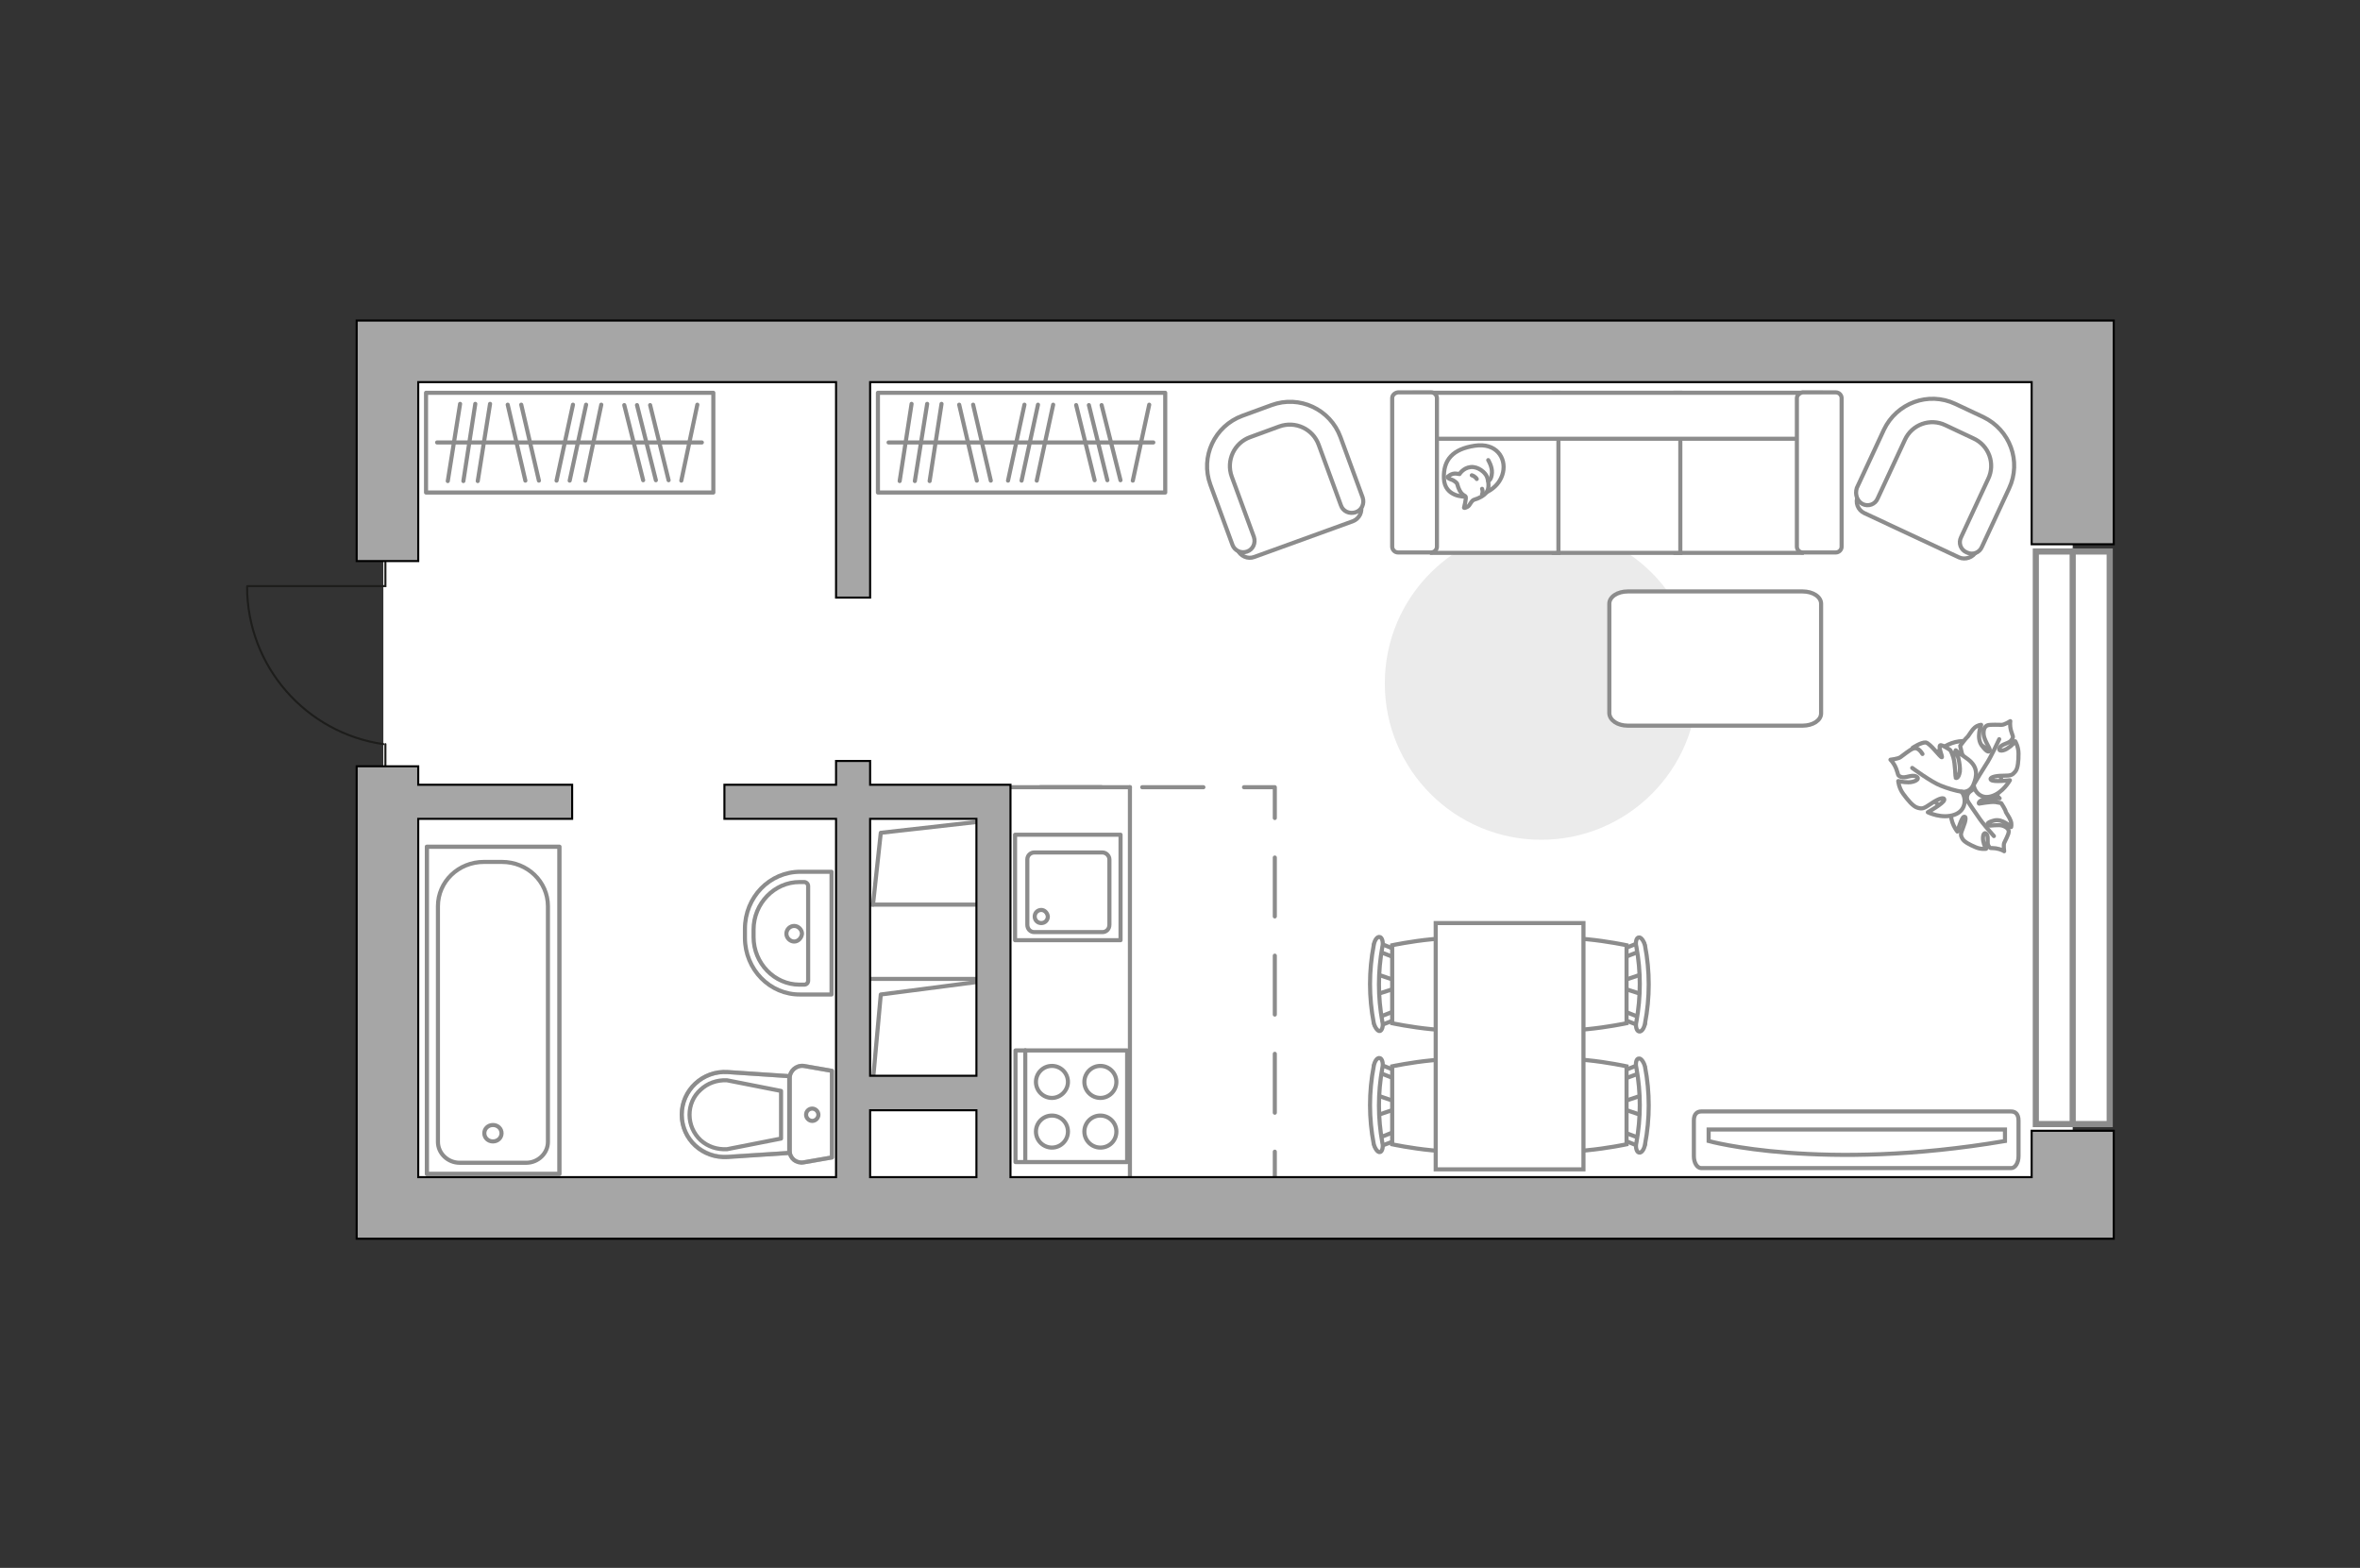 <?xml version="1.0" encoding="utf-8"?>
<!-- Generator: Adobe Illustrator 25.1.0, SVG Export Plug-In . SVG Version: 6.00 Build 0)  -->
<svg version="1.1" xmlns="http://www.w3.org/2000/svg" xmlns:xlink="http://www.w3.org/1999/xlink" x="0px" y="0px" width="575px"
	 height="382px" viewBox="0 0 575 382" style="enable-background:new 0 0 575 382;" xml:space="preserve">
<rect x="0" y="0" width="575" height="382" fill="#333333" stroke="none"/>
<style type="text/css">
	.st0{fill:#FFFFFF;}
	.st1{fill:none;stroke:#8C8C8C;stroke-linecap:round;stroke-linejoin:round;stroke-miterlimit:10;}
	.st2{fill:#FFFFFF;stroke:#8C8C8C;stroke-miterlimit:10;}
	.st3{fill:#EBEBEB;}
	.st4{fill:#FFFFFF;stroke:#8C8C8C;stroke-linecap:round;stroke-linejoin:round;stroke-miterlimit:10;}
	.st5{opacity:0.5;fill:none;stroke:#8C8C8C;stroke-linecap:round;stroke-linejoin:round;stroke-miterlimit:10;}
	.st6{opacity:0.5;}
	.st7{fill:none;stroke:#1D1D1B;stroke-width:0.5;stroke-linecap:round;stroke-miterlimit:22.926;}
	.st8{fill:none;stroke:#8C8C8C;stroke-linecap:round;stroke-linejoin:round;}
	.st9{fill:none;stroke:#8C8C8C;stroke-linecap:round;stroke-linejoin:round;stroke-dasharray:14.346,9.564;}
	.st10{fill:none;stroke:#8C8C8C;stroke-linecap:round;stroke-linejoin:round;stroke-dasharray:14.901,9.934;}
	.st11{fill:#FFFFFF;stroke:#8C8C8C;stroke-width:1.5;stroke-linecap:round;stroke-miterlimit:10;}
	.st12{fill:#A6A6A6;stroke:#000000;stroke-width:0.5;stroke-miterlimit:10;}
</style>
<g id="bg_1_">
	<polygon class="st0" points="505,85.6 93.4,85.6 93.4,287.9 206.6,287.9 206.6,298.1 505,298.1 	"/>
</g>
<g id="windows_1_">
</g>
<g id="furniture_1_">
	<g>
		<line class="st1" x1="275.3" y1="191.8" x2="275.3" y2="286.8"/>
		<line class="st1" x1="275.3" y1="191.8" x2="245.8" y2="191.8"/>
	</g>
	<g>
		<rect x="213.9" y="95.7" class="st1" width="70" height="24.3"/>
		<line class="st1" x1="219.2" y1="117.2" x2="222.1" y2="98.4"/>
		<line class="st1" x1="222.9" y1="117.2" x2="225.9" y2="98.4"/>
		<line class="st1" x1="266.7" y1="117" x2="262.2" y2="98.7"/>
		<line class="st1" x1="269.8" y1="117" x2="265.3" y2="98.7"/>
		<line class="st1" x1="273" y1="117" x2="268.4" y2="98.7"/>
		<line class="st1" x1="226.5" y1="117.2" x2="229.4" y2="98.4"/>
		<line class="st1" x1="238" y1="117.1" x2="233.7" y2="98.6"/>
		<line class="st1" x1="241.4" y1="117.1" x2="237.1" y2="98.6"/>
		<line class="st1" x1="245.6" y1="117.1" x2="249.6" y2="98.6"/>
		<line class="st1" x1="252.6" y1="117.1" x2="256.6" y2="98.6"/>
		<line class="st1" x1="276" y1="117.1" x2="280" y2="98.6"/>
		<line class="st1" x1="248.9" y1="117.1" x2="252.9" y2="98.6"/>
		<line class="st1" x1="216.5" y1="107.8" x2="281" y2="107.8"/>
	</g>
	<g>
		<rect x="103.8" y="95.7" class="st1" width="70" height="24.3"/>
		<line class="st1" x1="109.1" y1="117.2" x2="112.1" y2="98.4"/>
		<line class="st1" x1="112.9" y1="117.2" x2="115.8" y2="98.4"/>
		<line class="st1" x1="156.7" y1="117" x2="152.1" y2="98.7"/>
		<line class="st1" x1="159.8" y1="117" x2="155.2" y2="98.7"/>
		<line class="st1" x1="162.9" y1="117" x2="158.4" y2="98.7"/>
		<line class="st1" x1="116.4" y1="117.2" x2="119.4" y2="98.4"/>
		<line class="st1" x1="128" y1="117.1" x2="123.7" y2="98.6"/>
		<line class="st1" x1="131.3" y1="117.1" x2="127" y2="98.6"/>
		<line class="st1" x1="135.6" y1="117.1" x2="139.6" y2="98.6"/>
		<line class="st1" x1="142.6" y1="117.1" x2="146.5" y2="98.6"/>
		<line class="st1" x1="166" y1="117.1" x2="169.9" y2="98.6"/>
		<line class="st1" x1="138.8" y1="117.1" x2="142.8" y2="98.6"/>
		<line class="st1" x1="106.5" y1="107.8" x2="171" y2="107.8"/>
	</g>
	<g>
		<g>
			<g>
				<path id="Vector_90_1_" class="st2" d="M414.5,284.6c-1,0-1.8-1.3-1.8-2.9l0-8.7c0-1.6,0.8-2.2,1.8-2.2l75.5,0
					c1,0,1.8,0.6,1.8,2.2v8.7c0,1.6-0.8,2.9-1.8,2.9L414.5,284.6z"/>
				<path id="Vector_91_1_" class="st2" d="M488.5,275.2l-72.2,0l0,2.8c0,0,27.4,7.6,72.2,0L488.5,275.2z"/>
			</g>
		</g>
	</g>
	<g>
		<path id="Vector_51_1_" class="st3" d="M375.5,204.6c21,0,38.1-17,38.1-38.1c0-21-17-38.1-38.1-38.1c-21,0-38.1,17-38.1,38.1
			C337.4,187.6,354.5,204.6,375.5,204.6z"/>
		<g>
			<path id="Vector_52_3_" class="st2" d="M454.2,125l23.1,10.8c1.5,0.7,3.5,0,4.2-1.5l7.5-16c2.7-5.8,0.2-12.8-5.6-15.5l-7.7-3.6
				c-5.8-2.7-12.8-0.2-15.5,5.6l-7.5,16C451.9,122.4,452.7,124.3,454.2,125z"/>
			<path id="Vector_53_3_" class="st2" d="M453.8,122.8c1.4,0.7,3.1,0.1,3.7-1.4l6.6-14.2c1.7-3.8,6.2-5.4,9.9-3.6l6.8,3.2
				c3.8,1.7,5.4,6.2,3.6,9.9l-6.6,14.2c-0.7,1.4-0.1,3.1,1.4,3.7c1.4,0.7,3.1,0.1,3.7-1.4l6.6-14.2c3.1-6.6,0.2-14.3-6.3-17.4
				l-6.8-3.2c-6.6-3.1-14.3-0.2-17.4,6.3l-6.6,14.2C451.9,120.5,452.5,122.1,453.8,122.8z"/>
		</g>
		<g>
			<path id="Vector_52_1_" class="st2" d="M305.6,135.7l24-8.7c1.6-0.6,2.5-2.4,1.9-4l-6-16.6c-2.2-6-8.9-9.2-15-7l-8,2.9
				c-6,2.2-9.2,8.9-7,15l6,16.6C302.2,135.5,304,136.3,305.6,135.7z"/>
			<path id="Vector_53_1_" class="st2" d="M303.8,134.4c1.5-0.5,2.2-2.1,1.7-3.6l-5.4-14.7c-1.4-3.9,0.6-8.2,4.5-9.6l7.1-2.6
				c3.9-1.4,8.2,0.6,9.6,4.5l5.4,14.7c0.5,1.5,2.1,2.2,3.6,1.7c1.5-0.5,2.2-2.1,1.7-3.6l-5.4-14.7c-2.5-6.8-10-10.3-16.8-7.8
				l-7.1,2.6c-6.8,2.5-10.3,10-7.8,16.8l5.4,14.7C300.8,134.1,302.3,134.9,303.8,134.4z"/>
		</g>
		<path id="Vector_84_1_" class="st4" d="M396.6,176.8h42.6c2.5,0,4.5-1.3,4.5-3v-26.7c0-1.7-2-3-4.5-3h-42.6c-2.5,0-4.5,1.3-4.5,3
			v26.7C392.2,175.5,394.1,176.8,396.6,176.8z"/>
		<g>
			<path id="Vector_54_1_" class="st2" d="M439,95.7h-30.8v39H439V95.7z"/>
			<path id="Vector_55_1_" class="st2" d="M409.4,95.7h-30.8v39h30.8V95.7z"/>
			<path id="Vector_56_1_" class="st2" d="M379.7,95.7h-30.8v39h30.8V95.7z"/>
			<path id="Vector_57_1_" class="st2" d="M440.6,106.9l2.9-11.2h-98.9v11.2H440.6z"/>
			<path id="Vector_58_1_" class="st2" d="M437.8,97v36.2c0,0.7,0.6,1.4,1.4,1.4h8.1c0.7,0,1.4-0.6,1.4-1.4V97
				c0-0.7-0.6-1.4-1.4-1.4h-8.1C438.5,95.7,437.8,96.3,437.8,97z"/>
			<path id="Vector_59_1_" class="st2" d="M339.2,97v36.2c0,0.7,0.6,1.4,1.4,1.4h8.1c0.7,0,1.4-0.6,1.4-1.4V97
				c0-0.7-0.6-1.4-1.4-1.4h-8.1C339.8,95.7,339.2,96.3,339.2,97z"/>
			<g>
				<path class="st4" d="M357,121c0,0-5,0.2-5.2-4.4c-0.2-4.6,2.2-7.2,7.5-8c5.2-0.8,7.7,2.9,6.9,6.5C365.4,118.6,362,121,357,121z"
					/>
				<path class="st4" d="M355,117.8c0,0-0.5-0.7-1.5-1c-0.9-0.3-0.8-0.6-0.8-0.6s0.9-1,2.2-0.8c0.7,0.1,0.7,0.1,0.7,0.1
					s0.9-1.5,2.7-1.7c1.8-0.2,3.6,1.3,4,2.4c0.4,1.1,0.6,2.8-0.1,3.7c-0.6,0.9-2.1,1.6-2.9,1.8c-0.9,0.2-1.1,1.5-1.8,1.8
					c-0.8,0.4-0.8,0.2-0.8,0.2s0.6-2.3,0.4-2.7C356.9,120.6,355.8,120.8,355,117.8z"/>
				<path class="st4" d="M359.8,116.7c0,0-0.3-0.6-1.2-0.9"/>
				<path class="st4" d="M361.1,119.1c0,0,0.3,0.7,0,1.3"/>
				<path class="st1" d="M362.6,117.2c0,0,0.8-0.2,0.9-2c0.1-1.5-0.9-3.1-0.9-3.1"/>
			</g>
		</g>
		<g>
			<g id="Group_2_1_">
				<g id="Group_3_1_">
					<path id="Vector_10_1_" class="st2" d="M335.3,271.8l5.3-1.8v-1.4l-5.3-1.8V271.8z"/>
				</g>
				<g id="Group_4_1_">
					<path id="Vector_11_1_" class="st2" d="M340.5,261.8c0-0.5-0.3-0.9-0.6-1l-4.3-1.7c-0.4-0.2-0.8,0.2-0.9,0.7
						c-0.1,0.6,0.2,1.2,0.5,1.2l4.3,1.7c0.4,0.2,0.8-0.2,0.9-0.7C340.5,261.9,340.5,261.9,340.5,261.8z"/>
				</g>
				<g id="Group_5_1_">
					<path id="Vector_12_1_" class="st2" d="M340.5,276.8c0-0.1,0-0.2,0-0.3c-0.1-0.6-0.5-0.9-0.9-0.7l-4.3,1.7
						c-0.4,0.2-0.6,0.7-0.5,1.3c0.1,0.6,0.5,0.9,0.9,0.7l4.3-1.6C340.2,277.7,340.5,277.3,340.5,276.8z"/>
				</g>
				<path id="Vector_13_1_" class="st2" d="M361.5,278.8c3.4-3.4,3.4-15.7,0-19c-3.9-3.9-22.3,0-22.3,0v19
					C339.2,278.8,357.5,282.7,361.5,278.8z"/>
				<path id="Vector_14_1_" class="st2" d="M336.8,278.4c-1.1-6-1.1-12.1,0-18.2c0.3-1.2-0.1-2.3-0.6-2.4c-0.6-0.2-1.3,0.7-1.5,2
					c-1.2,6.2-1.2,12.7,0,18.9c0.3,1.2,1,2.1,1.5,2C336.7,280.7,337.1,279.5,336.8,278.4z"/>
			</g>
			<g id="Group_6_1_">
				<g id="Group_7_1_">
					<path id="Vector_15_1_" class="st2" d="M335.3,242.3l5.3-1.7v-1.5l-5.3-1.8V242.3z"/>
				</g>
				<g id="Group_8_1_">
					<path id="Vector_16_1_" class="st2" d="M340.5,232.3c0-0.5-0.3-0.9-0.6-1l-4.3-1.7c-0.4-0.2-0.8,0.2-0.9,0.7
						c-0.1,0.6,0.2,1.2,0.5,1.2l4.3,1.7c0.4,0.2,0.8-0.2,0.9-0.7C340.5,232.5,340.5,232.4,340.5,232.3z"/>
				</g>
				<g id="Group_9_1_">
					<path id="Vector_17_1_" class="st2" d="M340.5,247.4c0-0.1,0-0.2,0-0.3c-0.1-0.6-0.5-0.9-0.9-0.7l-4.3,1.7
						c-0.4,0.2-0.6,0.7-0.5,1.3c0.1,0.6,0.5,0.9,0.9,0.7l4.3-1.7C340.2,248.2,340.5,247.9,340.5,247.4z"/>
				</g>
				<path id="Vector_18_1_" class="st2" d="M361.5,249.3c3.4-3.4,3.4-15.7,0-19c-3.9-3.9-22.3,0-22.3,0v19
					C339.2,249.3,357.5,253.2,361.5,249.3z"/>
				<path id="Vector_19_1_" class="st2" d="M336.8,248.9c-1.1-6-1.1-12.1,0-18.2c0.3-1.2-0.1-2.3-0.6-2.4c-0.6-0.2-1.3,0.7-1.5,2
					c-1.2,6.2-1.2,12.7,0,18.9c0.3,1.2,1,2.1,1.5,2C336.7,251.1,337.1,250,336.8,248.9z"/>
			</g>
			<g id="Group_14_1_">
				<g id="Group_15_1_">
					<path id="Vector_25_2_" class="st2" d="M400.2,237.3l-5.3,1.8v1.5l5.3,1.7V237.3z"/>
				</g>
				<g id="Group_16_1_">
					<path id="Vector_26_2_" class="st2" d="M395,247.4c0,0.5,0.3,0.9,0.6,1l4.3,1.7c0.4,0.2,0.8-0.2,0.9-0.7
						c0.1-0.6-0.2-1.2-0.5-1.2l-4.3-1.7c-0.4-0.2-0.8,0.2-0.9,0.7C395,247.2,395,247.3,395,247.4z"/>
				</g>
				<g id="Group_17_1_">
					<path id="Vector_27_2_" class="st2" d="M395,232.2c0,0.1,0,0.2,0,0.3c0.1,0.6,0.5,0.9,0.9,0.7l4.3-1.7c0.4-0.2,0.6-0.7,0.5-1.3
						c-0.1-0.6-0.5-0.9-0.9-0.7l-4.3,1.7C395.2,231.4,395,231.8,395,232.2z"/>
				</g>
				<path id="Vector_28_1_" class="st2" d="M374,230.3c-3.4,3.4-3.4,15.7,0,19c3.9,3.9,22.3,0,22.3,0v-19
					C396.3,230.3,378,226.4,374,230.3z"/>
				<path id="Vector_29_1_" class="st2" d="M398.7,230.7c1.1,6,1.1,12.1,0,18.2c-0.3,1.2,0.1,2.3,0.6,2.4c0.6,0.2,1.3-0.7,1.5-2
					c1.2-6.2,1.2-12.7,0-18.9c-0.3-1.2-1-2.1-1.5-2C398.7,228.4,398.4,229.6,398.7,230.7z"/>
			</g>
			<g id="Group_18_1_">
				<g id="Group_19_1_">
					<path id="Vector_30_1_" class="st2" d="M400.2,266.8l-5.3,1.8v1.4l5.3,1.8V266.8z"/>
				</g>
				<g id="Group_20_1_">
					<path id="Vector_31_1_" class="st2" d="M395,276.8c0,0.5,0.3,0.9,0.6,1l4.3,1.7c0.4,0.2,0.8-0.2,0.9-0.7
						c0.1-0.6-0.2-1.2-0.5-1.2l-4.3-1.6c-0.4-0.2-0.8,0.2-0.9,0.7C395,276.7,395,276.7,395,276.8z"/>
				</g>
				<g id="Group_21_1_">
					<path id="Vector_32_1_" class="st2" d="M395,261.8c0,0.1,0,0.2,0,0.3c0.1,0.6,0.5,0.9,0.9,0.7l4.3-1.6c0.4-0.2,0.6-0.7,0.5-1.3
						c-0.1-0.6-0.5-0.9-0.9-0.7l-4.3,1.7C395.2,260.9,395,261.3,395,261.8z"/>
				</g>
				<path id="Vector_33_1_" class="st2" d="M374,259.8c-3.4,3.4-3.4,15.7,0,19c3.9,3.9,22.3,0,22.3,0v-19
					C396.3,259.8,378,255.8,374,259.8z"/>
				<path id="Vector_34_1_" class="st2" d="M398.7,260.2c1.1,6,1.1,12.1,0,18.2c-0.3,1.2,0.1,2.3,0.6,2.4c0.6,0.2,1.3-0.7,1.5-2
					c1.2-6.2,1.2-12.7,0-18.9c-0.3-1.2-1-2.1-1.5-2C398.7,257.9,398.4,259,398.7,260.2z"/>
			</g>
			<path id="Vector_35_1_" class="st2" d="M349.8,224.9v60h36v-48.5v-11.5H349.8z"/>
		</g>
		<g>
			<path id="Vector_60_3_" class="st2" d="M482.3,197.8c4.6-2.1,6.5-7.5,4.4-12c-2.1-4.6-7.5-6.5-12-4.4c-4.6,2.1-6.5,7.5-4.4,12
				C472.4,197.9,477.8,199.9,482.3,197.8z"/>
			<path class="st4" d="M479.4,195.2c0,0-0.7-1.5,0.8-2.5c1.4-1.1,3.1-1.7,5,0c1.9,1.6,2,1.8,2,1.8s-2.7-0.2-4,0.3
				c-1.3,0.5-1.1,1-1,1c0.1,0,2.6-0.5,3.9-0.4c1.3,0.2,1.5,0.3,1.5,0.3s1.1,1.7,1.1,2.1c0.1,0.3,0.9,1.3,1.2,2.2
				c0.3,0.8,0.1,1.5,0.1,1.5s-2.1-2.1-4.1-1.6c-2,0.5-1.8,1-1.4,1.2c0.4,0.2,2.4-0.3,3.5,0.1c1.1,0.4,1.5,1,1.4,1.5
				c0,0.6-0.9,2.2-1.1,2.7c-0.2,0.5,0,2,0,2s-0.7-0.5-2-0.7c-1.3-0.2-1.3,0.2-1.8-0.6c-0.5-0.8,0.1-2.2-0.5-2.9
				c-0.7-0.7-1,0.6-0.8,1.7c0.2,1.1,0.7,1.9,0.7,1.9s-1.3,0.2-2.6-0.4c-1.4-0.6-2.8-1.3-3.2-2.1c-0.4-0.8-0.5-1,0.2-2.7
				c0.7-1.7,0.8-2.8,0.2-2.6c-0.6,0.2-1.6,3.6-1.6,3.6s-1.9-2.3-1.5-4.9C475.7,194.9,478.3,194.5,479.4,195.2z"/>
			<path class="st1" d="M485.8,203.7c0,0-2.8-3.1-3.8-4.7c-0.7-1-2.1-3-2.6-3.8c-0.8-1.2-1.2-2.6-1.3-4"/>
			<path class="st4" d="M480.9,190.8c0,0-1.3,1.4-3.1,0.3c-1.8-1.1-3.2-2.5-2.3-5.3c0.9-2.8,1-3,1-3s1,3,2.1,4.2
				c1.1,1.2,1.6,0.7,1.6,0.6c0-0.2-1.8-2.6-2.2-4.1c-0.4-1.5-0.4-1.8-0.4-1.8s1.4-1.9,1.7-2.1c0.3-0.2,1-1.6,1.8-2.3
				c0.8-0.7,1.6-0.7,1.6-0.7s-1.3,3.2,0.2,5.1c1.4,1.9,1.9,1.5,1.9,1c0-0.5-1.4-2.4-1.5-3.8c-0.1-1.4,0.4-2,1-2.2
				c0.6-0.2,2.8-0.1,3.4-0.1c0.7,0,2.1-0.9,2.1-0.9s-0.2,1,0.2,2.4c0.4,1.4,0.7,1.3,0.1,2.2c-0.6,0.9-2.4,0.9-2.9,1.9
				c-0.5,1,1.1,0.8,2.1,0c1.1-0.7,1.7-1.6,1.7-1.6s0.8,1.3,0.8,3c0,1.7-0.1,3.6-0.8,4.4c-0.7,0.8-0.9,1-3,1c-2.1,0-3.4,0.5-2.9,1
				c0.5,0.6,4.6,0.1,4.6,0.1s-1.7,3.1-4.5,3.9C482.3,194.9,480.7,192.3,480.9,190.8z"/>
			<path class="st1" d="M487.1,180.1c0,0-2,4.4-3.3,6.3c-0.8,1.2-2.2,3.6-2.8,4.6c-0.9,1.4-2.2,2.5-3.6,3.3"/>
			<g>
				<path class="st4" d="M468.4,183.7c-0.8-1.3-1.6-1.6-2.3-1.3c-0.7,0.2-2.5,1.7-3.1,2.1c-0.6,0.4-2.4,0.6-2.4,0.6s0.8,0.7,1.4,2.2
					c0.6,1.5,0.2,1.6,1.2,2c1.1,0.4,2.6-0.7,3.7-0.1c1.1,0.6-0.5,1.4-1.9,1.4c-1.4,0-2.5-0.3-2.5-0.3s0.1,1.6,1.2,3.1
					c1.1,1.5,2.4,3.1,3.5,3.4c1.1,0.3,1.4,0.3,3.3-1c1.9-1.3,3.3-1.7,3.2-0.9c-0.1,0.8-4,3-4,3s3.4,1.7,6.5,0.6
					c3.1-1.1,2.8-4.4,1.7-5.6c0,0,2,0.4,2.9-1.7c0.9-2.1,1.2-4.3-1.3-6.2c-2.6-1.9-2.8-2-2.8-2s1,3.2,0.8,5c-0.3,1.8-1,1.6-1,1.5
					c-0.1-0.1-0.1-3.4-0.6-5c-0.5-1.6-0.8-1.8-0.8-1.8s-2.1-1.4-2.4-1.1c-0.5,0.5,0.7,2.9,0.4,2.9c-0.4,0-2.8-3.4-3.9-3.6
					c-1.1-0.1-3.2,1.3-3.2,1.3"/>
				<path class="st1" d="M465.9,187.1c0,0,4.6,3.4,6.9,4.3c1.5,0.6,3.6,1.3,5.3,1.5"/>
			</g>
		</g>
	</g>
</g>
<g id="plan">
	<g>
		<g>
			<polyline class="st1" points="237.7,239.3 214.6,242.3 212.7,263.2 			"/>
			<line class="st1" x1="211.4" y1="238.5" x2="239.2" y2="238.5"/>
			<polyline class="st1" points="237.7,200.3 214.6,202.9 212.7,220.4 			"/>
			<line class="st1" x1="211.3" y1="220.4" x2="239.1" y2="220.4"/>
		</g>
	</g>
	<g>
		<g>
			<polyline class="st5" points="104,206.3 104,286 136.3,286 136.3,206.3 104,206.3 			"/>
			<polyline class="st1" points="104,206.3 104,286 136.3,286 136.3,206.3 104,206.3 			"/>
			<path class="st1" d="M122.3,210l-4.4,0c-6.2,0-11.2,4.8-11.2,10.8l0,57.4c0,2.8,2.4,5.1,5.3,5.1l16.2,0c2.9,0,5.3-2.3,5.3-5.1
				l0-57.4C133.5,214.8,128.5,210,122.3,210z"/>
			<path class="st1" d="M122.2,276.1c0-1.1-0.9-2-2.1-2c-1.2,0-2.1,0.9-2.1,2c0,1.1,0.9,2,2.1,2
				C121.3,278.1,122.2,277.2,122.2,276.1z"/>
		</g>
	</g>
	<g>
		<g>
			<path class="st1" d="M183.6,228.3v-1.8c0-6.4,5.1-11.6,11.2-11.6h1.1c0.5,0,1,0.4,1,1l0,23c0,0.6-0.4,1-1,1h-1.1
				C188.7,239.9,183.6,234.7,183.6,228.3z"/>
			<path class="st1" d="M193.5,229.4c-1,0-1.9-0.9-1.9-1.9c0-1.1,0.9-1.9,1.9-1.9c1,0,1.9,0.9,1.9,1.9
				C195.3,228.5,194.5,229.4,193.5,229.4z"/>
			<path class="st1" d="M181.5,228.5v-2.2c0-7.7,6-13.9,13.5-13.9l7.6,0l0,29.9l-7.6,0C187.6,242.4,181.5,236.2,181.5,228.5z"/>
		</g>
	</g>
	<g>
		<g class="st6">
			<path class="st1" d="M192.4,262.7l0,17.7c0,1.8,1.6,3.1,3.4,2.8l6.9-1.2l0-21.1l-6.9-1.2C194,259.5,192.4,260.9,192.4,262.7z"/>
			<path class="st1" d="M192.3,280.9l0-18.7l-15-1c-6-0.4-11.2,4.4-11.2,10.3c0,6,5.1,10.7,11.2,10.3L192.3,280.9z"/>
		</g>
		<g>
			<path class="st1" d="M192.4,262.7l0,17.7c0,1.8,1.6,3.1,3.4,2.8l6.9-1.2l0-21.1l-6.9-1.2C194,259.5,192.4,260.9,192.4,262.7z"/>
			<path class="st1" d="M166.1,271.6L166.1,271.6c0,6,5.1,10.7,11.2,10.3l15-1l0-18.7l-15-1C171.2,260.8,166.1,265.6,166.1,271.6z"
				/>
			<path class="st1" d="M190.3,277.4l-13.2,2.6c-2.4,0.1-4.6-0.6-6.4-2.2c-1.7-1.6-2.7-3.8-2.7-6.2c0-2.3,0.9-4.5,2.7-6.1
				c1.7-1.6,4-2.4,6.4-2.3l13.2,2.6L190.3,277.4z"/>
			<path class="st1" d="M197.9,270.1c0.8,0,1.5,0.7,1.5,1.5c0,0.8-0.7,1.5-1.5,1.5c-0.8,0-1.5-0.7-1.5-1.5
				C196.4,270.7,197.1,270.1,197.9,270.1z"/>
		</g>
	</g>
	<g>
		<g>
			
				<rect x="247.4" y="203.4" transform="matrix(-1 -5.577196e-08 5.577196e-08 -1 520.414 432.473)" class="st1" width="25.7" height="25.7"/>
		</g>
		<path class="st1" d="M268.6,227.1H252c-1,0-1.7-0.8-1.7-1.8v-15.9c0-1,0.8-1.7,1.7-1.7h16.6c0.9,0,1.7,0.8,1.7,1.7v15.9
			C270.3,226.4,269.5,227.1,268.6,227.1z"/>
		<path class="st1" d="M253.7,221.7c-0.9,0-1.6,0.7-1.6,1.6c0,0.9,0.7,1.6,1.6,1.6c0.9,0,1.6-0.7,1.6-1.6
			C255.2,222.4,254.5,221.7,253.7,221.7z"/>
	</g>
	<g>
		<g>
			
				<rect x="247.4" y="255.9" transform="matrix(-1.006887e-08 1 -1 -1.006887e-08 530.519 8.529)" class="st1" width="27.2" height="27.2"/>
		</g>
		<line class="st1" x1="249.8" y1="283.1" x2="249.8" y2="255.9"/>
		<path class="st1" d="M260.2,275.7c0-2.2-1.8-3.9-3.9-3.9c-2.2,0-3.9,1.8-3.9,3.9c0,2.2,1.8,3.9,3.9,3.9
			C258.4,279.6,260.2,277.9,260.2,275.7z"/>
		<path class="st1" d="M272,275.7c0-2.2-1.8-3.9-3.9-3.9c-2.2,0-3.9,1.8-3.9,3.9c0,2.2,1.8,3.9,3.9,3.9
			C270.3,279.6,272,277.9,272,275.7z"/>
		<path class="st1" d="M260.2,263.6c0-2.2-1.8-3.9-3.9-3.9c-2.2,0-3.9,1.8-3.9,3.9c0,2.2,1.8,3.9,3.9,3.9
			C258.4,267.5,260.2,265.7,260.2,263.6z"/>
		<path class="st1" d="M272,263.6c0-2.2-1.8-3.9-3.9-3.9c-2.2,0-3.9,1.8-3.9,3.9c0,2.2,1.8,3.9,3.9,3.9
			C270.3,267.5,272,265.7,272,263.6z"/>
	</g>
	<g>
		<polyline class="st7" points="60.3,142.8 93.9,142.8 93.9,137 		"/>
		<line class="st7" x1="93.9" y1="186.6" x2="93.9" y2="181.3"/>
		<path class="st7" d="M93.4,181.3c-18.8-2.7-33.2-18.9-33.2-38.4"/>
	</g>
	<g>
		<g>
			<line class="st8" x1="310.6" y1="288.1" x2="310.6" y2="280.6"/>
			<line class="st9" x1="310.6" y1="271.1" x2="310.6" y2="204.1"/>
			<polyline class="st8" points="310.6,199.3 310.6,191.8 303.1,191.8 			"/>
			<line class="st10" x1="293.2" y1="191.8" x2="223.6" y2="191.8"/>
			<line class="st8" x1="218.7" y1="191.8" x2="211.2" y2="191.8"/>
		</g>
	</g>
	<g>
		
			<rect x="435.2" y="195.1" transform="matrix(6.123234e-17 -1 1 6.123234e-17 300.916 709.064)" class="st11" width="139.5" height="18"/>
		<line class="st11" x1="505" y1="273.8" x2="505" y2="134.3"/>
	</g>
	<g>
		<path class="st12" d="M495,286.8H246.2v-95.6h-0.5h-7.8H212v-5.8h-8.3v5.8h-27.2v8.3h27.2v87.3H101.9v-87.3h37.5v-8.3h-37.5v-4.5
			h-15v100.1v6.8v8.2h408h6.1H515v-26.3h-20V286.8z M237.9,199.5v62.6H212v-62.6H237.9z M212,270.5h25.9v16.3H212V270.5z"/>
		<polygon class="st12" points="510.2,78.1 495,78.1 86.9,78.1 86.9,88 86.9,93.1 86.9,136.7 101.9,136.7 101.9,93.1 203.7,93.1 
			203.7,145.6 212,145.6 212,93.1 495,93.1 495,132.6 515,132.6 515,78.1 		"/>
	</g>
</g>
<g id="points">
	<path id="bedroom_x5F_1_2_" class="st1" d="M450.9,232.3"/>
	<path id="kitchen_2_" class="st1" d="M293.3,241.5"/>
	<path id="hallway_2_" class="st1" d="M153.8,147.5"/>
	<path id="wc_x5F_bathroom_1_" class="st1" d="M159.1,227.9"/>
</g>
</svg>
